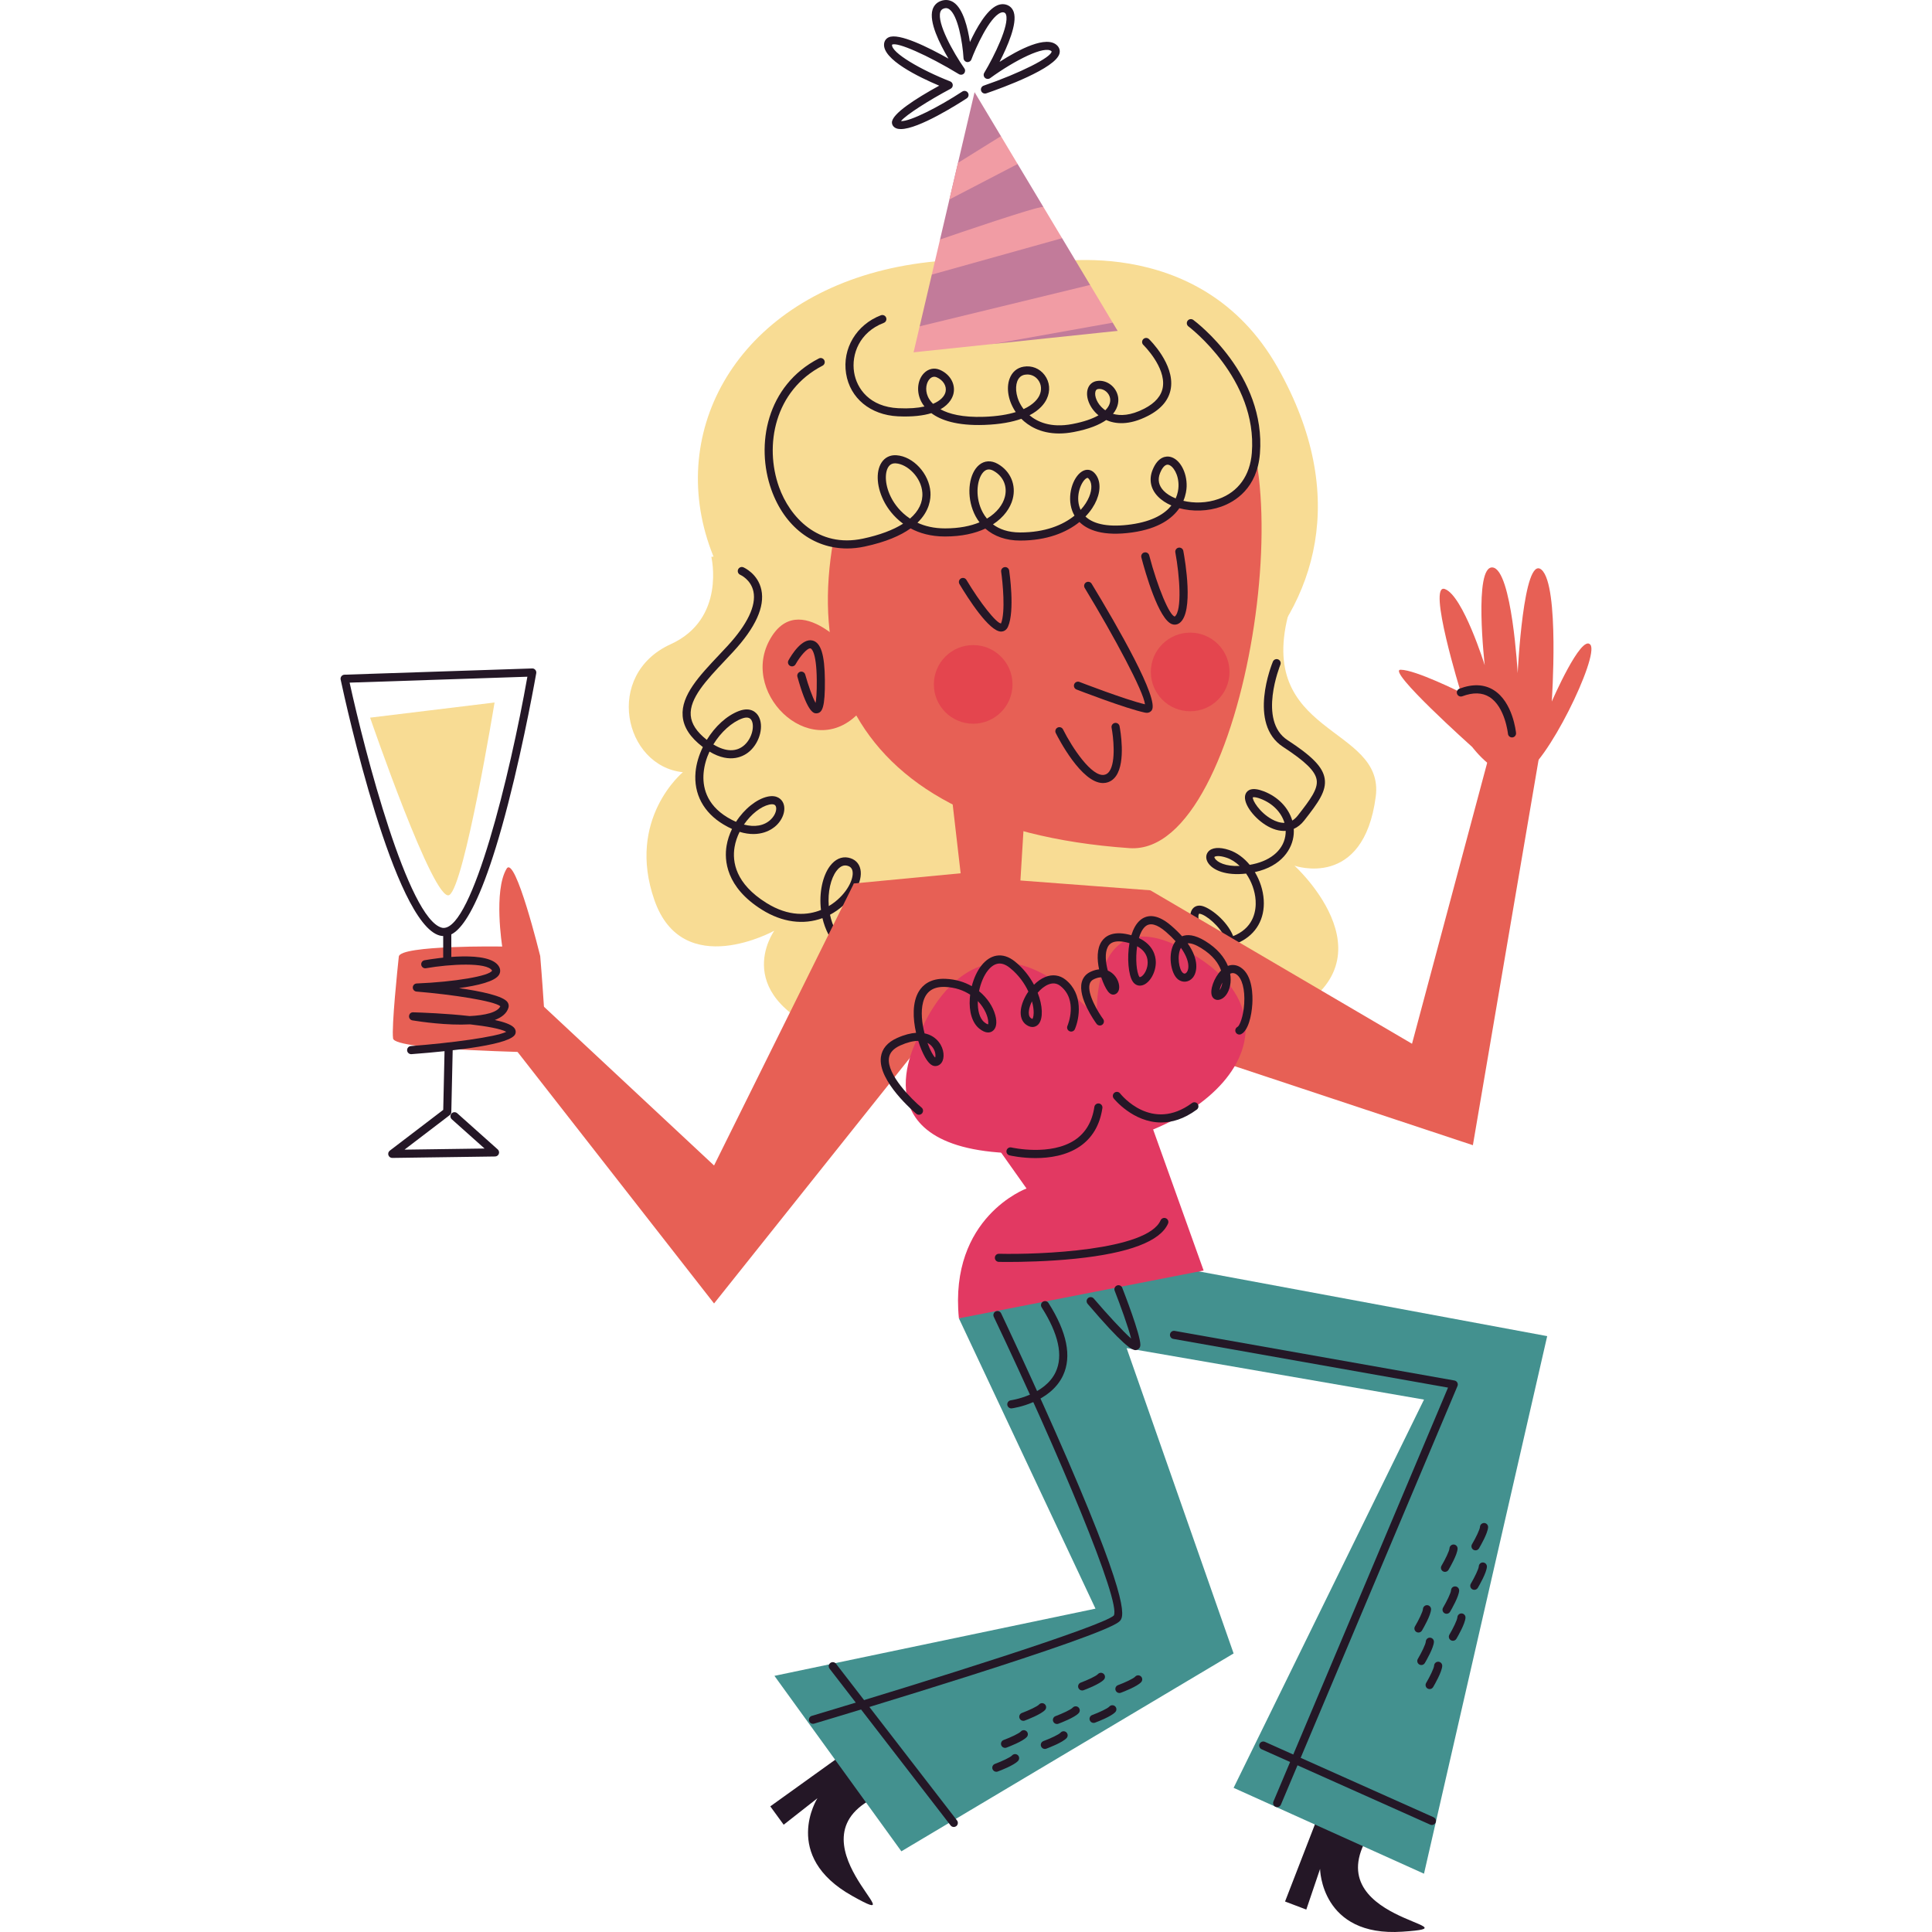 <?xml version="1.0" encoding="UTF-8"?>
<!-- Generator: Adobe Illustrator 25.2.0, SVG Export Plug-In . SVG Version: 6.00 Build 0)  -->
<svg xmlns="http://www.w3.org/2000/svg" xmlns:xlink="http://www.w3.org/1999/xlink" version="1.1" id="Capa_1" x="0px" y="0px" viewBox="0 0 512 512" style="enable-background:new 0 0 512 512;" xml:space="preserve" width="512" height="512">
<g>
	<path style="fill:#F8DC94;" d="M275.615,69.985c0,0,42.173-9.442,62.987,27.43c38.623,68.421-37.528,112.636-74.706,103.46   C144.478,171.402,170.454,55.814,275.615,69.985z"/>
	<path style="fill:#241726;" d="M223.589,464.733l-19.452,13.972l3.547,4.866l8.942-7.02c0,0-9.703,15.256,9.171,25.855   s-18.902-15.551,7.563-26.745L223.589,464.733z"/>
	<path style="fill:#241726;" d="M349.199,481.583l-8.647,22.335l5.631,2.135l3.649-10.767c0,0,0.218,18.079,21.816,16.632   c21.598-1.447-24.329-2.685-8.292-26.528L349.199,481.583z"/>
	<path style="fill:#F8DC94;" d="M188.511,147.568c0,0,3.937,16.469-10.769,23.154c-17.769,8.077-12.385,32.308,3.231,33.923   c0,0-15.077,12.385-7.538,33.923c7.538,21.538,31.769,8.077,31.769,8.077s-12.923,17.769,17.231,28.538   c30.154,10.769,31.769-13.461,31.769-13.461s-1.077,10.769,18.308,17.769c19.385,7,31.231-15.077,31.231-15.077   s0.538,20.461,34.461,5.923s4.846-40.923,4.846-40.923s18.308,6.462,21.538-18.308c2.473-18.96-32.348-15.979-22.849-49.416   C351.239,128.25,188.511,147.568,188.511,147.568z"/>
	<path style="fill:#241726;" d="M312.86,259.657c-0.548,0-1.017-0.417-1.069-0.974c-0.057-0.591,0.377-1.116,0.968-1.172   c5.594-0.534,12.301-2.064,12.482-6.331c0.006-0.143,0.005-0.286-0.003-0.431c-3.912,0.65-6.391-1.335-7.404-2.394   c-2.069-2.164-2.975-5.371-2.02-7.145c0.502-0.929,1.46-1.365,2.558-1.165c2.186,0.397,6.793,3.891,8.43,8.035   c0.257-0.102,0.52-0.217,0.791-0.348c4.846-2.332,5.313-6.706,5.161-9.106c-0.162-2.54-1.108-5.069-2.522-7.12   c-5.328,0.625-8.87-0.894-10.108-2.886c-0.615-0.991-0.609-2.056,0.017-2.848c0.942-1.194,2.985-1.38,5.599-0.508   c2.044,0.681,3.927,2.087,5.448,3.929c0.27-0.047,0.546-0.101,0.829-0.161c5.122-1.086,8.368-4.121,8.685-8.118   c0.019-0.243,0.026-0.484,0.023-0.726c-1.688,0.118-3.514-0.409-5.362-1.579c-3.365-2.134-6.306-6.152-5.208-8.336   c0.462-0.916,1.659-1.76,4.751-0.571c3.816,1.468,6.559,4.374,7.557,7.756c0.508-0.305,1.002-0.739,1.468-1.335   c3.358-4.292,5.397-7.046,4.994-9.474c-0.384-2.317-2.967-4.842-8.913-8.721c-9.38-6.117-2.964-21.921-2.686-22.592   c0.227-0.548,0.855-0.808,1.405-0.582c0.548,0.227,0.809,0.856,0.582,1.405c-0.061,0.147-6.013,14.823,1.874,19.966   c6.595,4.302,9.36,7.153,9.86,10.17c0.55,3.316-1.701,6.399-5.422,11.152c-0.801,1.024-1.737,1.765-2.767,2.22   c0.029,0.467,0.026,0.941-0.012,1.416c-0.305,3.845-3.169,8.49-10.295,10.034c1.325,2.192,2.184,4.759,2.35,7.373   c0.317,5.002-2.006,9.077-6.375,11.18c-0.404,0.194-0.797,0.361-1.179,0.505c0.043,0.363,0.059,0.73,0.043,1.095   c-0.137,3.209-2.75,7.268-14.427,8.379C312.929,259.656,312.894,259.657,312.86,259.657z M317.847,242.145   c-0.091,0-0.109,0.035-0.137,0.085c-0.396,0.734,0.074,2.958,1.68,4.64c0.891,0.933,2.617,2.169,5.31,1.784   c-1.393-3.186-5.08-6.196-6.711-6.493C317.928,242.15,317.882,242.145,317.847,242.145z M322.821,226.868   c-0.629,0-0.927,0.156-0.991,0.237c-0.022,0.027-0.007,0.171,0.123,0.381c0.635,1.024,2.831,2.168,6.578,2.004   c-1.049-1.008-2.231-1.773-3.471-2.186C324.062,226.972,323.333,226.868,322.821,226.868z M332.314,211.263   c-0.209,0-0.291,0.037-0.292,0.038c-0.206,0.671,1.749,4.002,5.047,5.82c0.964,0.531,2.139,0.976,3.329,0.937   c-0.815-2.747-3.092-5.128-6.264-6.348C333.174,211.34,332.613,211.263,332.314,211.263z"/>
	<path style="fill:#241726;" d="M238.325,257.438c-8.809,0.001-15.43-3.414-18.735-9.702c-0.746-1.419-1.281-2.914-1.634-4.424   c-5.032,1.861-10.676,1.118-16.014-2.217c-9.633-6.021-10.018-13.212-9.39-16.964c0.26-1.56,0.766-3.057,1.441-4.449   c-0.723-0.326-1.478-0.72-2.265-1.193c-5.297-3.179-7.926-8.108-7.4-13.88c0.203-2.225,0.895-4.502,1.937-6.634   c-0.006-0.004-0.014-0.009-0.02-0.015c-3.348-2.556-5.092-5.236-5.333-8.195c-0.446-5.499,4.451-10.688,9.635-16.182   c0.737-0.781,1.481-1.57,2.214-2.364c5.295-5.736,7.684-10.73,6.91-14.441c-0.661-3.169-3.394-4.404-3.51-4.456   c-0.542-0.237-0.792-0.87-0.557-1.412c0.237-0.544,0.861-0.8,1.407-0.562c0.156,0.066,3.845,1.69,4.755,5.949   c0.96,4.492-1.539,10.002-7.426,16.381c-0.738,0.8-1.487,1.594-2.231,2.382c-4.847,5.135-9.424,9.987-9.055,14.531   c0.183,2.251,1.576,4.372,4.256,6.476c2.161-3.523,5.249-6.42,8.522-7.647c3.197-1.196,4.654,0.505,5.133,1.294   c1.529,2.52,0.476,6.884-2.255,9.338c-1.385,1.242-5.032,3.529-10.686,0.127c-0.816,1.749-1.378,3.653-1.557,5.625   c-0.316,3.47,0.531,8.341,6.364,11.841c0.751,0.451,1.493,0.834,2.22,1.148c2.233-3.481,5.482-6.009,8.292-6.658   c2.67-0.613,3.759,0.795,4.102,1.431c0.938,1.739,0.218,4.339-1.712,6.182c-0.995,0.948-4.225,3.386-9.726,1.701   c-0.63,1.261-1.102,2.623-1.338,4.036c-0.66,3.935,0.265,9.695,8.409,14.786c6.057,3.787,11.072,3.262,14.493,1.88   c-0.563-4.621,0.476-9.098,2.366-11.626c1.351-1.804,3.072-2.599,4.859-2.244c1.735,0.347,2.88,1.446,3.224,3.096   c0.683,3.27-1.992,7.961-6.221,10.911c-0.6,0.417-1.213,0.792-1.838,1.123c0.31,1.486,0.811,2.956,1.529,4.324   c2.17,4.129,7.058,8.938,18.129,8.526c0.586-0.042,1.093,0.438,1.116,1.032c0.023,0.593-0.439,1.093-1.032,1.116   C239.241,257.429,238.78,257.438,238.325,257.438z M223.985,229.352c-1.003,0-1.804,0.771-2.322,1.463   c-1.513,2.024-2.333,5.583-2.028,9.314c0.34-0.203,0.653-0.406,0.937-0.604c3.863-2.694,5.782-6.617,5.346-8.708   c-0.166-0.796-0.655-1.249-1.541-1.426C224.243,229.364,224.112,229.352,223.985,229.352z M197.146,218.522   c2.875,0.75,5.386,0.314,7.106-1.328c1.324-1.265,1.708-2.856,1.304-3.605c-0.301-0.558-1.105-0.501-1.727-0.357   C201.635,213.738,199.041,215.749,197.146,218.522z M189.045,197.28c3.249,1.985,6.132,2.056,8.23,0.172   c2.105-1.891,2.735-5.169,1.854-6.621c-0.442-0.73-1.301-0.862-2.539-0.396C193.962,191.42,191.073,193.953,189.045,197.28z"/>
	<polygon style="fill:#E76055;" points="140.841,263.7 189.233,308.867 226.289,234.126 256.982,260.474 189.233,345.43    135.464,276.605  "/>
	<polygon style="fill:#43918F;" points="298.229,333.314 410.022,354.089 377.374,496.551 326.919,473.796 377.374,370.908    298.564,357.259 326.919,438.181 238.87,490.615 205.233,444.117 290.314,426.309 254.115,349.373  "/>
	<path style="fill:#E23962;" d="M272.038,314.961c0,0-20.566,7.541-17.923,34.412l64.859-12.665l-17.776-49.651l-40.456,11.953   L272.038,314.961z"/>
	<path style="fill:#241726;" d="M117.562,248.062c-0.347,0-0.694-0.045-1.033-0.135c-12.078-3.216-24.838-61.225-26.252-67.828   c-0.067-0.312,0.007-0.636,0.204-0.887c0.196-0.251,0.494-0.402,0.812-0.413l49.722-1.653c0.317-0.039,0.635,0.125,0.846,0.369   c0.213,0.244,0.305,0.57,0.249,0.89c-0.03,0.172-3.04,17.431-7.427,34.468C125.62,248.062,119.556,248.062,117.562,248.062z    M92.652,180.905c4.037,18.431,15.492,62.564,24.429,64.942c0.162,0.043,0.319,0.064,0.481,0.064c7.634,0,17.544-40.28,22.2-66.573   L92.652,180.905z"/>
	<path style="fill:#F8DC94;" d="M98.08,190.183l32.984-4.013c0,0-7.966,48.553-11.981,51.016   C115.068,239.651,98.08,190.183,98.08,190.183z"/>
	<path style="fill:#E76055;" d="M230.813,112.094c0,0,28.809-37.485,91.789-9.515c24.155,10.728,8.361,124.4-23.271,122.188   C220.727,219.271,205.089,169.222,230.813,112.094z"/>
	<path style="fill:#241726;" d="M303.909,188.905c-0.138,0-0.286-0.015-0.445-0.048c-5.104-1.071-17.646-5.926-18.178-6.132   c-0.555-0.215-0.829-0.838-0.614-1.391c0.215-0.553,0.84-0.83,1.392-0.614c0.125,0.048,12.133,4.696,17.364,5.926   c-0.338-3.384-8.133-17.911-15.967-30.831c-0.308-0.508-0.146-1.169,0.362-1.478c0.508-0.305,1.17-0.146,1.478,0.362   c6.835,11.273,17.993,30.621,15.923,33.543C305.068,188.46,304.66,188.905,303.909,188.905z"/>
	<path style="fill:#241726;" d="M292.304,207.517c-5.72,0-11.815-11.852-12.516-13.254c-0.266-0.531-0.05-1.177,0.481-1.443   c0.532-0.266,1.176-0.051,1.443,0.481c2.479,4.958,7.632,12.631,10.911,12.038c0.568-0.099,1.006-0.398,1.381-0.94   c1.793-2.598,1.024-9.219,0.576-11.55c-0.111-0.583,0.271-1.147,0.854-1.259c0.576-0.111,1.147,0.27,1.259,0.854   c0.182,0.948,1.703,9.377-0.919,13.177c-0.704,1.02-1.639,1.638-2.781,1.838C292.764,207.498,292.534,207.517,292.304,207.517z"/>
	<path style="fill:#241726;" d="M265.304,167.372c-3.161,0-8.76-8.782-11.037-12.589c-0.305-0.51-0.139-1.17,0.371-1.476   c0.509-0.302,1.171-0.138,1.476,0.371c3.654,6.106,7.937,11.499,9.167,11.544c1.222-3.023,0.446-10.917,0.035-13.703   c-0.087-0.588,0.319-1.134,0.906-1.221c0.588-0.099,1.134,0.319,1.221,0.906c0.064,0.435,1.55,10.686-0.313,14.879   c-0.47,1.056-1.283,1.259-1.725,1.285C265.37,167.371,265.338,167.372,265.304,167.372z"/>
	<path style="fill:#241726;" d="M311.322,165.536c-0.229,0-0.46-0.038-0.691-0.114c-3.576-1.19-7.151-13.85-8.16-17.702   c-0.151-0.574,0.192-1.163,0.767-1.313c0.574-0.151,1.163,0.192,1.313,0.767c2.216,8.442,5.383,16.017,6.779,16.212   c1.988-1.603,1.282-10.898,0.147-16.992c-0.108-0.584,0.277-1.146,0.86-1.255c0.594-0.105,1.147,0.277,1.255,0.86   c0.496,2.663,2.785,16.098-0.921,19.047C312.263,165.37,311.8,165.536,311.322,165.536z"/>
	<circle style="fill:#E4454E;" cx="257.903" cy="181.372" r="10.421"/>
	<circle style="fill:#E4454E;" cx="315.406" cy="178.073" r="10.421"/>
	<path style="fill:#E76055;" d="M226.556,173.821c0,0-14.954-18.677-22.715-3.995c-7.761,14.682,12.163,32.958,24.549,18.225   L226.556,173.821z"/>
	<path style="fill:#241726;" d="M216.266,189.048c-0.851,0-2.482-0.821-4.943-9.704c-0.159-0.572,0.177-1.165,0.75-1.323   c0.565-0.153,1.164,0.176,1.323,0.75c0.789,2.845,1.942,6.085,2.741,7.508c0.168-0.86,0.348-2.593,0.316-6.055   c-0.07-7.897-1.57-8.372-1.633-8.388c-0.837-0.213-2.779,2.053-3.986,4.21c-0.291,0.518-0.945,0.703-1.463,0.415   c-0.519-0.29-0.705-0.944-0.415-1.463c0.788-1.414,3.573-5.965,6.396-5.247c2.19,0.56,3.193,3.784,3.252,10.454   c0.064,7.162-0.67,8.624-2.048,8.818C216.472,189.034,216.376,189.048,216.266,189.048z"/>
	<path style="fill:#E76055;" d="M271.512,215.527l-1.091,17.811l34.436,2.602c0,0,8.853,36.567-14.344,42.059   c-73.435,17.384-64.224-43.874-64.224-43.874l28.291-2.696l-2.981-25.8L271.512,215.527z"/>
	<g>
		<polygon style="fill:#C27B9A;" points="299.542,93.28 240.348,100.885 245.381,92.212 243.724,86.479 246.936,72.774     251.073,67.924 249.115,63.479 258.269,24.424 265.258,36.084 264.218,39.354 269.682,43.465 276.491,54.825 276.246,59.421     281.467,63.125 288.883,75.498 287.998,80.694 294.886,85.513   "/>
		<path style="fill:#241726;" d="M238.726,34.207c-0.457,0-0.859-0.062-1.196-0.195c-0.698-0.278-1.121-0.821-1.157-1.49    c-0.126-2.3,6.336-6.416,12.526-9.817c-5.321-2.239-15.146-6.967-14.603-11.147c0.097-0.749,0.518-1.338,1.185-1.657    c2.687-1.293,10.608,2.675,15.873,5.635c-2.316-3.891-5.239-9.732-4.214-12.994c0.346-1.101,1.102-1.891,2.188-2.289    c1.185-0.43,2.348-0.311,3.363,0.355c2.566,1.683,3.788,6.786,4.353,10.535c1.669-3.592,4.39-8.501,7.244-9.726    c0.923-0.395,1.859-0.415,2.702-0.059c0.804,0.342,1.383,0.991,1.672,1.88c0.983,3.022-1.666,9.079-3.765,13.156    c4.996-3.21,12.493-7.194,15.297-4.309c0.56,0.577,0.769,1.31,0.588,2.066c-0.948,3.965-15.092,9.103-19.405,10.584    c-0.561,0.19-1.173-0.107-1.366-0.669c-0.192-0.561,0.107-1.173,0.669-1.366c9.59-3.292,18.009-7.534,18.015-9.076    c-1.695-1.742-9.769,2.339-16.302,7.09c-0.415,0.3-0.981,0.269-1.359-0.077c-0.377-0.344-0.46-0.907-0.196-1.346    c2.703-4.507,6.663-12.671,5.779-15.386c-0.122-0.376-0.305-0.497-0.466-0.565c-0.189-0.082-0.504-0.163-1.013,0.055    c-2.994,1.283-6.581,9.358-7.711,12.361c-0.179,0.475-0.677,0.76-1.167,0.685c-0.503-0.076-0.883-0.493-0.913-1    c-0.249-4.23-1.51-11.509-3.835-13.034c-0.449-0.294-0.892-0.335-1.443-0.132c-0.46,0.168-0.73,0.449-0.875,0.913    c-0.921,2.931,3.419,10.711,6.371,14.926c0.292,0.416,0.251,0.981-0.097,1.352c-0.348,0.373-0.909,0.447-1.343,0.184    c-8.209-4.996-16.493-8.642-17.725-7.802c-0.246,2.112,7.76,6.734,15.41,9.718c0.392,0.153,0.658,0.52,0.683,0.939    c0.025,0.42-0.197,0.815-0.568,1.012c-5.62,2.987-11.822,6.906-13.163,8.574c2.483,0.122,10.108-3.811,16.255-7.83    c0.497-0.327,1.165-0.186,1.488,0.312c0.326,0.497,0.186,1.163-0.312,1.488C253.964,27.515,243.471,34.207,238.726,34.207z"/>
		<polygon style="fill:#F19CA4;" points="253.878,43.159 251.603,52.866 269.682,43.465 265.258,36.084   "/>
		<path style="fill:#F19CA4;" d="M246.936,72.774l34.53-9.649l-4.975-8.301c-1.766-0.131-23.289,7.247-27.376,8.655L246.936,72.774z    "/>
		<polygon style="fill:#F19CA4;" points="241.724,95.015 294.886,85.513 289.037,75.755 288.851,75.518 243.724,86.479   "/>
	</g>
	<polygon style="fill:#E76055;" points="304.858,235.941 374.199,276.605 394.673,200.074 408.526,196.761 390.33,303.49    291.472,270.696  "/>
	<path style="fill:#E76055;" d="M390.156,197.966c0,0-22.887-20.478-18.972-20.478c3.915,0,15.96,6.023,15.96,6.023   s-9.034-29.211-4.216-27.404s10.54,20.176,10.54,20.176s-3.011-26.5,2.108-25.898c5.119,0.602,6.625,28.006,6.625,28.006   s1.506-31.62,6.324-27.404s2.71,34.932,2.71,34.932s7.83-18.068,10.239-15.057s-11.744,32.222-18.068,34.33   C397.082,207.301,390.156,197.966,390.156,197.966z"/>
	<path style="fill:#241726;" d="M400.694,195.428c-0.546,0-1.013-0.415-1.069-0.969c-0.007-0.071-0.761-7.17-4.93-9.76   c-1.912-1.19-4.326-1.248-7.173-0.18c-0.557,0.207-1.176-0.072-1.385-0.629c-0.208-0.557,0.074-1.176,0.629-1.385   c3.511-1.316,6.562-1.194,9.071,0.372c5.068,3.157,5.895,11.037,5.927,11.371c0.058,0.591-0.374,1.116-0.964,1.175   C400.766,195.426,400.73,195.428,400.694,195.428z"/>
	<path style="fill:#E76055;" d="M143.162,253.358c0,0-6.609-26.966-8.91-23.13c-3.499,5.832-1.158,20.608-1.158,20.608   s-27.08-0.413-27.404,2.662s-1.944,18.452-1.521,21.701c0.423,3.25,38.945,3.576,40.066,3.838S143.162,253.358,143.162,253.358z"/>
	<path style="fill:#241726;" d="M108.962,279.363c-0.557,0-1.028-0.43-1.071-0.993c-0.045-0.592,0.398-1.109,0.99-1.154   c10.589-0.806,22.622-2.421,25.284-3.773c-1.426-0.803-5.137-1.472-9.587-1.979c-6.131,0.332-13.115-0.702-15.278-1.053   c-0.559-0.091-0.951-0.601-0.897-1.164c0.054-0.563,0.479-1.002,1.101-0.974c2.11,0.061,8.777,0.297,14.965,0.997   c4.137-0.205,7.382-0.972,8.127-2.604c-1.636-1.405-12.605-3.095-22.216-3.89c-0.566-0.047-0.998-0.527-0.986-1.095   c0.013-0.568,0.464-1.029,1.032-1.051c10.053-0.401,19.39-1.996,19.979-3.413c-1.278-2.283-11.205-1.73-17.521-0.628   c-0.59,0.103-1.143-0.29-1.244-0.875s0.29-1.143,0.875-1.244c2.869-0.5,17.308-2.766,19.756,1.742c0.372,0.686,0.372,1.423,0,2.077   c-1.03,1.813-5.736,2.91-10.633,3.571c5.829,0.835,11.727,2.069,12.859,3.724c0.307,0.448,0.396,0.966,0.25,1.459   c-0.453,1.526-1.779,2.569-3.612,3.263c2.415,0.524,4.278,1.179,5.045,1.995c0.469,0.501,0.607,1.125,0.378,1.714   c-1.077,2.771-15.556,4.437-27.514,5.346C109.017,279.362,108.99,279.363,108.962,279.363z"/>
	<path style="fill:#241726;" d="M103.952,306.864c-0.458,0-0.866-0.29-1.017-0.724c-0.151-0.439-0.004-0.925,0.364-1.207   l14.163-10.81l0.372-16.743c0.014-0.592,0.413-1.018,1.1-1.051c0.593,0.014,1.064,0.505,1.051,1.1l-0.383,17.26   c-0.007,0.327-0.163,0.632-0.423,0.831l-11.985,9.147l21.215-0.298l-8.681-7.75c-0.443-0.396-0.481-1.075-0.086-1.519   c0.396-0.445,1.077-0.479,1.519-0.086l10.74,9.589c0.331,0.295,0.446,0.763,0.291,1.178c-0.154,0.416-0.549,0.693-0.992,0.699   l-27.232,0.383C103.962,306.864,103.957,306.864,103.952,306.864z"/>
	<path style="fill:#241726;" d="M118.526,255.468c-0.594,0-1.075-0.481-1.075-1.075v-6.904c0-0.594,0.481-1.075,1.075-1.075   c0.594,0,1.075,0.481,1.075,1.075v6.904C119.602,254.987,119.121,255.468,118.526,255.468z"/>
	<path style="fill:#E23962;" d="M243.361,274.813c0,0,14.338-40.865,47.317-5.018c0,0-2.151-35.129,27.243-15.772   s2.151,50.902-45.166,51.619C225.438,306.357,243.361,274.813,243.361,274.813z"/>
	<path style="fill:#241726;" d="M243.539,295.424c-0.243,0-0.486-0.082-0.688-0.249c-0.42-0.351-10.28-8.649-9.403-15.063   c0.3-2.194,1.738-3.885,4.274-5.026c1.979-0.891,3.65-1.289,5.048-1.376c-0.865-3.777-1.041-8.095,0.759-11.022   c0.98-1.593,2.992-3.464,7.046-3.289c2.693,0.112,5.024,0.845,6.956,1.948c0.543-2.136,1.45-4.089,2.607-5.534   c1.13-1.412,2.478-2.293,3.897-2.542c1.638-0.288,3.286,0.225,4.911,1.524c2.203,1.763,3.892,3.953,5.074,6.176   c0.879-0.88,1.881-1.604,2.956-2.046c1.926-0.793,3.849-0.541,5.412,0.709c4.758,3.807,3.695,10.229,2.467,13.093   c-0.232,0.546-0.863,0.801-1.409,0.565c-0.546-0.232-0.8-0.864-0.568-1.41c0.118-0.277,2.829-6.838-1.834-10.567   c-0.965-0.774-2.028-0.903-3.248-0.401c-1.021,0.421-1.988,1.216-2.804,2.173c1.353,3.47,1.453,6.716,0.326,8.207   c-0.604,0.802-1.854,1.356-3.367,0.272c-1.116-0.797-1.621-2.186-1.422-3.913c0.173-1.505,0.901-3.287,1.999-4.88   c-0.999-2.152-2.585-4.424-4.925-6.297c-1.121-0.898-2.194-1.265-3.193-1.086c-1.133,0.2-2.034,1.072-2.592,1.769   c-1.107,1.383-1.933,3.41-2.361,5.508c2.22,1.807,3.683,4.124,4.293,6.322c0.566,2.035,0.285,3.601-0.771,4.298   c-0.649,0.425-1.771,0.656-3.443-0.681c-1.868-1.495-2.788-4.435-2.524-8.067c0.023-0.313,0.054-0.625,0.092-0.936   c-1.735-1.141-3.94-1.943-6.62-2.054c-3.179-0.128-5.11,1.192-5.861,4.052c-0.646,2.465-0.305,5.542,0.39,8.253   c1.525,0.313,2.553,1.027,3.186,1.635c1.811,1.74,2.181,4.186,1.61,5.606c-0.359,0.893-1.095,1.425-1.968,1.425   c-0.941,0-1.82-0.789-2.767-2.482c-0.582-1.042-1.206-2.511-1.729-4.193c-1.367,0.007-2.971,0.406-4.742,1.203   c-1.84,0.828-2.829,1.926-3.026,3.356c-0.595,4.352,6.042,10.945,8.65,13.118c0.456,0.38,0.518,1.059,0.138,1.515   C244.153,295.293,243.848,295.424,243.539,295.424z M245.791,276.377c0.699,1.928,1.492,3.402,2.037,3.89   c0.145-0.41,0.148-1.525-0.597-2.612C246.852,277.103,246.368,276.676,245.791,276.377z M259.136,265.289   c-0.089,2.405,0.431,4.586,1.744,5.636c0.684,0.548,0.992,0.528,0.986,0.537c0.046-0.13,0.202-1.268-0.637-3.118   C260.764,267.317,260.067,266.257,259.136,265.289z M273.484,265.365c-0.439,0.879-0.73,1.761-0.819,2.533   c-0.075,0.647-0.042,1.505,0.536,1.918c0.281,0.201,0.416,0.206,0.416,0.206c0.02-0.036,0.294-0.457,0.317-1.554   C273.951,267.64,273.815,266.566,273.484,265.365z"/>
	<path style="fill:#241726;" d="M328.444,274.169c-0.395,0-0.774-0.217-0.963-0.594c-0.266-0.531-0.05-1.177,0.481-1.443   c0.499-0.249,1.545-2.583,1.766-6.155c0.235-3.783-0.562-6.762-2.081-7.776c-0.395-0.264-0.923-0.493-1.641-0.151   c0.192,1.11,0.17,2.162-0.013,3.096c-0.406,2.086-1.571,3.583-2.968,3.816c-0.793,0.131-1.474-0.229-1.804-0.935   c-0.72-1.541,0.501-4.948,2.369-6.831c-0.607-1.799-2.054-3.975-5.301-5.967c-1.44-0.884-2.611-1.318-3.545-1.24   c3.134,4.442,2.484,7.721,1.384,9.071c-1.019,1.255-2.673,1.464-3.928,0.498c-2.02-1.553-2.811-7.023-0.845-9.877   c0.057-0.083,0.118-0.167,0.185-0.251c-0.72-0.798-1.576-1.634-2.583-2.5c-2.355-2.023-4.186-2.499-5.446-1.398   c-0.749,0.653-1.303,1.757-1.688,3.063c3.848,1.826,4.425,4.827,4.475,6.198c0.1,2.738-1.524,5.679-3.473,6.293   c-1.046,0.335-2.044-0.042-2.662-0.998c-1.099-1.697-1.545-6.179-0.845-10.145c-0.223-0.065-0.456-0.127-0.698-0.185   c-3.97-0.943-4.804,0.713-5.077,1.259c-0.794,1.581-0.535,4.041,0.032,6.195c0.467,0.19,0.837,0.43,1.109,0.644   c1.525,1.198,2.101,3.1,1.869,4.282c-0.141,0.713-0.573,1.222-1.187,1.398c-0.643,0.175-1.251-0.122-1.82-0.9   c-0.535-0.73-1.176-2.051-1.695-3.622c-0.58-0.03-1.218,0.142-1.925,0.468c-0.632,0.292-1.003,0.72-1.166,1.348   c-0.682,2.638,2.353,7.556,3.58,9.229c0.352,0.479,0.249,1.152-0.23,1.503c-0.482,0.351-1.153,0.247-1.503-0.23   c-0.514-0.698-4.985-6.945-3.93-11.037c0.322-1.25,1.134-2.206,2.347-2.766c0.831-0.383,1.581-0.576,2.248-0.639   c-0.561-2.611-0.609-5.465,0.663-7.382c0.928-1.397,2.928-2.851,7.179-1.842c0.243,0.057,0.476,0.118,0.702,0.183   c0.502-1.629,1.248-3.038,2.28-3.938c1.505-1.315,4.16-2.141,8.264,1.388c1.134,0.976,2.092,1.918,2.895,2.822   c1.33-0.536,3.3-0.481,6.159,1.274c3.206,1.968,5.07,4.312,5.993,6.578c1.144-0.433,2.342-0.289,3.433,0.438   c3.154,2.102,3.174,7.483,3.036,9.698c-0.192,3.08-1.08,7.009-2.952,7.946C328.77,274.133,328.606,274.169,328.444,274.169z    M323.94,260.371c-0.381,0.734-0.637,1.483-0.744,2.033c0.262-0.347,0.536-0.9,0.686-1.67   C323.902,260.633,323.922,260.512,323.94,260.371z M301.355,250.764c-0.486,3.271-0.184,6.926,0.613,8.157   c0.436,0.185,1.675-0.882,2.072-2.806C304.281,254.941,304.376,252.417,301.355,250.764z M312.955,251.179   c-1.121,2.047-0.511,5.854,0.556,6.674c0.337,0.26,0.657,0.21,0.949-0.149C315.254,256.727,315.229,254.355,312.955,251.179z"/>
	<path style="fill:#241726;" d="M274.426,306.903c-3.75,0-6.649-0.663-6.882-0.717c-0.578-0.137-0.936-0.715-0.8-1.293   s0.705-0.935,1.293-0.801c0.105,0.023,10.415,2.366,16.898-2.039c2.799-1.903,4.509-4.836,5.085-8.718   c0.087-0.587,0.642-0.984,1.221-0.906c0.588,0.087,0.993,0.634,0.906,1.221c-0.668,4.505-2.69,7.932-6.011,10.187   C282.546,306.273,278.082,306.903,274.426,306.903z"/>
	<path style="fill:#241726;" d="M267.05,334.431c-1.461,0-2.322-0.019-2.35-0.019c-0.593-0.015-1.064-0.507-1.05-1.101   c0.014-0.593,0.459-1.048,1.101-1.05c10.708,0.26,39.286-0.854,42.819-8.859c0.242-0.542,0.876-0.788,1.418-0.55   c0.544,0.239,0.79,0.875,0.55,1.418c-2.074,4.701-10.321,7.828-24.512,9.294C277.706,334.319,270.603,334.431,267.05,334.431z"/>
	<path style="fill:#241726;" d="M307.726,297.468c-7.47,0-12.516-6.287-12.585-6.376c-0.365-0.467-0.285-1.142,0.183-1.508   c0.466-0.369,1.144-0.285,1.509,0.18c0.339,0.43,8.402,10.408,19.052,2.557c0.477-0.353,1.151-0.251,1.503,0.228   c0.353,0.478,0.251,1.151-0.228,1.503C313.759,296.558,310.567,297.468,307.726,297.468z"/>
	<g>
		<path style="fill:#F8DC94;" d="M315.588,85.645c0,0,18.846,14,17.231,34.461c-1.615,20.461-30.692,15.615-26.385,4.846    c4.308-10.769,16.154,11.846-6.462,15.077c-22.615,3.231-14.538-17.769-10.769-14c3.769,3.769-2.154,16.154-18.846,16.154    c-16.692,0-14-22.615-6.462-18.308c7.538,4.308,3.769,17.231-13.462,17.231s-20.461-19.923-12.923-19.385    c7.538,0.538,16.692,16.692-8.615,22.077s-35.724-35.304-11.406-47.843"/>
		<path style="fill:#241726;" d="M224.486,145.349c-8.957,0.001-16.561-5.746-20.066-15.563    c-4.24-11.878-1.281-27.641,12.577-34.786c0.525-0.276,1.174-0.067,1.448,0.463c0.272,0.527,0.065,1.176-0.463,1.448    c-12.76,6.579-15.462,21.155-11.536,32.151c2.817,7.894,10.329,16.211,22.227,13.684c4.439-0.944,8.03-2.296,10.657-3.964    c-2.61-1.912-4.124-4.182-4.867-5.54c-2.115-3.874-2.463-8.148-0.864-10.635c0.889-1.383,2.312-2.085,3.989-1.958    c4.45,0.317,8.649,4.877,8.987,9.757c0.123,1.783-0.219,5.013-3.441,8.12c1.944,0.897,4.349,1.504,7.301,1.504    c3.762,0,6.783-0.624,9.145-1.606c-0.748-0.981-1.358-2.098-1.813-3.344c-1.633-4.464-0.892-9.668,1.689-11.845    c1.407-1.189,3.223-1.295,4.974-0.294c3.384,1.933,4.929,5.597,3.937,9.333c-0.61,2.295-2.28,4.781-5.221,6.69    c1.632,1.231,3.943,2.143,7.213,2.143c6.556,0,11.302-1.944,14.397-4.458c-0.256-0.438-0.449-0.864-0.596-1.259    c-1.487-3.995,0.139-8.878,2.529-10.415c1.139-0.73,2.365-0.62,3.278,0.293c1.615,1.615,1.861,4.314,0.657,7.22    c-0.601,1.45-1.585,2.972-2.965,4.399c2.267,2.156,6.463,2.892,12.163,2.076c5.801-0.829,8.934-2.881,10.612-5.006    c-1.409-0.606-2.64-1.408-3.586-2.39c-1.922-1.992-2.423-4.484-1.41-7.015c1.486-3.717,3.738-3.681,4.635-3.492    c2.547,0.532,4.518,4.069,4.395,7.883c-0.026,0.792-0.183,2.196-0.858,3.785c2.796,0.663,6.16,0.643,9.353-0.503    c5.191-1.861,8.312-6.195,8.786-12.204c1.548-19.613-16.617-33.377-16.801-33.513c-0.477-0.355-0.576-1.028-0.221-1.505    c0.355-0.474,1.027-0.573,1.504-0.222c0.789,0.586,19.304,14.594,17.662,35.41c-0.735,9.313-6.709,12.806-10.204,14.059    c-3.581,1.283-7.688,1.364-11.156,0.433c-1.85,2.687-5.446,5.417-12.407,6.411c-7.812,1.115-11.909-0.631-14.058-2.755    c-3.449,2.786-8.638,4.919-15.71,4.919c-3.736,0-6.904-1.117-9.235-3.176c-2.725,1.276-6.254,2.098-10.688,2.098    c-3.783,0-6.778-0.893-9.12-2.149c-2.618,1.874-6.492,3.604-12.195,4.818C227.546,145.185,225.996,145.349,224.486,145.349z     M262.055,124.407c-0.437,0-0.839,0.158-1.212,0.473c-1.667,1.406-2.489,5.545-1.056,9.463c0.331,0.904,0.876,2.027,1.763,3.097    c2.706-1.614,4.215-3.75,4.737-5.717c0.746-2.807-0.375-5.456-2.925-6.913C262.893,124.541,262.459,124.407,262.055,124.407z     M237.213,122.787c-0.789,0-1.38,0.322-1.804,0.983c-0.985,1.533-0.978,4.924,0.943,8.441c0.697,1.278,2.181,3.478,4.814,5.219    c2.304-1.982,3.441-4.311,3.263-6.874c-0.285-4.11-3.994-7.547-6.994-7.762C237.359,122.789,237.285,122.787,237.213,122.787z     M288.193,126.651c-0.083,0-0.19,0.037-0.343,0.134c-1.275,0.819-2.919,4.516-1.676,7.855c0.062,0.165,0.13,0.327,0.204,0.483    c1.039-1.133,1.786-2.32,2.258-3.457c0.846-2.045,0.773-3.913-0.191-4.877C288.371,126.717,288.305,126.651,288.193,126.651z     M309.425,123.145c-0.997,0-1.717,1.52-1.992,2.206c-0.699,1.749-0.376,3.337,0.961,4.725c0.761,0.789,1.859,1.482,3.176,2.012    c0.563-1.256,0.72-2.412,0.747-3.214c0.102-3.167-1.495-5.459-2.685-5.709C309.561,123.151,309.492,123.145,309.425,123.145z"/>
	</g>
	<path style="fill:#241726;" d="M280.669,114.876c-5.042,0.001-8.221-2.109-10.007-3.892c-2.394,0.851-5.581,1.477-9.818,1.625   c-7.328,0.25-11.557-1.279-14.026-3.121c-2.115,0.653-4.976,1.023-8.862,0.841c-7.302-0.356-12.693-4.804-13.734-11.329   c-1.055-6.615,2.738-12.967,9.223-15.446c0.558-0.211,1.177,0.064,1.388,0.62c0.212,0.556-0.065,1.177-0.62,1.388   c-6.483,2.479-8.623,8.365-7.867,13.099c0.695,4.36,4.139,9.151,11.715,9.52c2.835,0.14,5.125-0.051,6.933-0.453   c-0.496-0.63-0.838-1.242-1.075-1.784c-1.089-2.491-0.689-5.4,0.972-7.074c1.157-1.167,2.721-1.491,4.18-0.862   c2.717,1.165,4.201,3.766,3.609,6.327c-0.193,0.841-0.902,2.696-3.44,4.13c2.22,1.227,5.791,2.19,11.529,1.995   c3.602-0.127,6.339-0.607,8.417-1.252c-1.93-2.813-2.594-6.233-1.641-8.835c0.648-1.77,1.97-2.906,3.725-3.198   c2.16-0.365,4.245,0.467,5.564,2.22c1.374,1.824,1.582,4.194,0.558,6.341c-0.589,1.236-1.855,2.922-4.562,4.318   c2.023,1.704,5.591,3.421,11.334,2.323c3.101-0.59,5.364-1.403,6.949-2.311c-2.239-1.82-3.457-4.678-2.898-6.819   c0.322-1.24,1.21-2.069,2.434-2.273c2.589-0.434,5.168,1.484,5.65,4.178c0.147,0.822,0.221,2.641-1.342,4.529   c1.898,0.543,4.622,0.51,8.295-1.383c2.921-1.505,4.576-3.444,4.92-5.766c0.782-5.277-5.116-11.067-5.176-11.125   c-0.426-0.414-0.437-1.094-0.023-1.521c0.414-0.426,1.094-0.437,1.521-0.023c0.276,0.268,6.748,6.628,5.805,12.984   c-0.452,3.046-2.491,5.522-6.062,7.361c-5.071,2.616-8.735,2.154-11.085,1.106c-1.769,1.24-4.474,2.391-8.585,3.175   C283.158,114.758,281.861,114.876,280.669,114.876z M291.363,103.066c-0.121,0-0.243,0.009-0.363,0.029   c-0.255,0.043-0.567,0.161-0.707,0.693c-0.303,1.167,0.44,3.22,2.212,4.638c0.125,0.1,0.262,0.202,0.412,0.305   c1.094-1.081,1.441-2.206,1.263-3.201C293.934,104.153,292.648,103.066,291.363,103.066z M272.247,99.244   c-0.206,0-0.415,0.018-0.625,0.053c-0.985,0.164-1.677,0.775-2.058,1.816c-0.622,1.7-0.329,4.654,1.703,7.306   c2.702-1.243,3.771-2.746,4.183-3.607c0.672-1.41,0.547-2.951-0.335-4.122C274.415,99.759,273.374,99.244,272.247,99.244z    M247.584,99.844c-0.504,0-0.899,0.269-1.168,0.54c-0.889,0.897-1.357,2.799-0.527,4.697c0.223,0.508,0.632,1.21,1.377,1.94   c2.025-0.853,3.057-2.041,3.319-3.171c0.353-1.53-0.618-3.12-2.361-3.868C247.994,99.885,247.781,99.844,247.584,99.844z"/>
	<path style="fill:#241726;" d="M252.768,484.171c-0.322,0-0.641-0.144-0.853-0.418l-32.07-41.534   c-0.362-0.47-0.275-1.146,0.194-1.508c0.47-0.364,1.146-0.276,1.509,0.193l32.07,41.534c0.362,0.47,0.275,1.146-0.194,1.509   C253.229,484.097,252.997,484.171,252.768,484.171z"/>
	<path style="fill:#241726;" d="M379.47,483.645c-0.146,0-0.295-0.029-0.438-0.093l-44.688-19.978   c-0.542-0.243-0.786-0.879-0.543-1.421c0.243-0.541,0.877-0.786,1.421-0.543l44.688,19.978c0.542,0.243,0.786,0.879,0.543,1.421   C380.275,483.407,379.882,483.645,379.47,483.645z"/>
	<path style="fill:#241726;" d="M215.439,456.832c-0.463,0-0.892-0.301-1.03-0.768c-0.17-0.569,0.153-1.168,0.723-1.338   c30.341-9.06,76.692-23.616,80.032-26.585c2.033-3.406-14.561-42.943-31.802-79.174c-0.255-0.537-0.027-1.178,0.509-1.433   c0.538-0.255,1.178-0.027,1.434,0.509c0.09,0.191,9.174,19.3,17.562,38.677c17.264,39.883,14.874,42.007,13.725,43.028   c-4.771,4.243-73.073,24.718-80.845,27.039C215.644,456.817,215.541,456.832,215.439,456.832z"/>
	<path style="fill:#241726;" d="M268.012,373.238c-0.53,0-0.991-0.392-1.064-0.933c-0.08-0.588,0.334-1.129,0.922-1.209   c0.089-0.012,9.013-1.288,11.909-7.526c2.004-4.314,0.747-10.074-3.736-17.118c-0.319-0.501-0.171-1.166,0.33-1.485   c0.502-0.318,1.167-0.17,1.485,0.33c4.905,7.709,6.207,14.166,3.867,19.19c-3.403,7.306-13.157,8.686-13.57,8.741   C268.107,373.235,268.06,373.238,268.012,373.238z"/>
	<path style="fill:#241726;" d="M300.926,357.8c-0.975,0-3.41-1.37-12.702-12.279c-0.384-0.452-0.331-1.131,0.122-1.516   c0.452-0.383,1.129-0.332,1.516,0.122c3.52,4.132,7.715,8.68,9.903,10.607c-0.774-3.072-2.912-8.962-4.363-12.673   c-0.216-0.553,0.057-1.177,0.61-1.394c0.551-0.218,1.176,0.058,1.394,0.61c0.491,1.257,4.805,12.361,4.805,15.113   c0,0.74-0.441,1.167-0.854,1.318C301.24,357.752,301.109,357.8,300.926,357.8z"/>
	<path style="fill:#241726;" d="M338.464,478.914c-0.14,0-0.281-0.027-0.418-0.084c-0.547-0.231-0.803-0.862-0.573-1.409   l46.268-109.691l-72.804-12.908c-0.585-0.103-0.975-0.662-0.871-1.247c0.103-0.584,0.653-0.985,1.247-0.871l74.13,13.143   c0.321,0.057,0.601,0.257,0.757,0.545c0.155,0.287,0.173,0.63,0.045,0.931l-46.791,110.933   C339.282,478.667,338.883,478.914,338.464,478.914z"/>
	<g>
		<path style="fill:#241726;" d="M383.354,427.668c-0.186,0-0.374-0.048-0.545-0.149c-0.511-0.302-0.682-0.961-0.38-1.472    c0.991-1.68,2.08-3.919,2.113-4.607c0.027-0.593,0.516-1.067,1.125-1.024c0.593,0.028,1.051,0.531,1.024,1.125    c-0.075,1.57-2.02,4.94-2.409,5.6C384.081,427.479,383.721,427.668,383.354,427.668z"/>
		<path style="fill:#241726;" d="M385.034,434.824c-0.186,0-0.374-0.048-0.546-0.149c-0.511-0.302-0.681-0.962-0.379-1.473    c0.991-1.678,2.081-3.916,2.113-4.604c0.028-0.593,0.545-1.041,1.124-1.025c0.593,0.027,1.052,0.53,1.025,1.124    c-0.072,1.571-2.02,4.94-2.409,5.6C385.761,434.635,385.402,434.824,385.034,434.824z"/>
		<path style="fill:#241726;" d="M376.666,441.254c-0.186,0-0.374-0.048-0.546-0.149c-0.511-0.302-0.681-0.962-0.379-1.473    c0.991-1.679,2.081-3.917,2.113-4.605c0.028-0.593,0.532-1.074,1.124-1.025c0.593,0.027,1.052,0.53,1.025,1.124    c-0.072,1.571-2.02,4.941-2.409,5.601C377.393,441.065,377.034,441.254,376.666,441.254z"/>
		<path style="fill:#241726;" d="M378.867,447.626c-0.186,0-0.374-0.048-0.546-0.149c-0.511-0.302-0.681-0.962-0.379-1.473    c0.991-1.678,2.081-3.917,2.113-4.605c0.027-0.593,0.537-1.05,1.124-1.025c0.593,0.027,1.052,0.53,1.025,1.124    c-0.072,1.572-2.02,4.941-2.409,5.601C379.594,447.437,379.235,447.626,378.867,447.626z"/>
		<path style="fill:#241726;" d="M375.907,432.639c-0.186,0-0.374-0.048-0.546-0.149c-0.511-0.302-0.681-0.962-0.379-1.473    c0.991-1.678,2.081-3.917,2.113-4.605c0.027-0.593,0.557-1.06,1.124-1.025c0.593,0.027,1.052,0.53,1.025,1.124    c-0.072,1.572-2.02,4.941-2.409,5.601C376.634,432.449,376.275,432.639,375.907,432.639z"/>
		<path style="fill:#241726;" d="M382.938,416.562c-0.186,0-0.374-0.048-0.546-0.149c-0.511-0.302-0.681-0.962-0.379-1.473    c0.991-1.679,2.081-3.917,2.113-4.605c0.028-0.593,0.546-1.046,1.124-1.025c0.593,0.027,1.052,0.53,1.025,1.124    c-0.072,1.571-2.02,4.941-2.409,5.601C383.665,416.373,383.306,416.562,382.938,416.562z"/>
		<path style="fill:#241726;" d="M390.708,421.325c-0.186,0-0.374-0.048-0.546-0.149c-0.511-0.302-0.681-0.962-0.379-1.473    c0.991-1.679,2.081-3.917,2.113-4.605c0.027-0.593,0.531-1.067,1.124-1.025c0.593,0.027,1.052,0.53,1.025,1.124    c-0.072,1.571-2.02,4.941-2.409,5.601C391.435,421.136,391.076,421.325,390.708,421.325z"/>
		<path style="fill:#241726;" d="M391.024,410.859c-0.186,0-0.374-0.048-0.546-0.149c-0.511-0.302-0.681-0.962-0.379-1.473    c0.991-1.678,2.081-3.916,2.113-4.604c0.028-0.593,0.546-1.041,1.124-1.025c0.593,0.027,1.052,0.53,1.025,1.124    c-0.072,1.571-2.02,4.94-2.409,5.6C391.751,410.67,391.392,410.859,391.024,410.859z"/>
	</g>
	<g>
		<path style="fill:#241726;" d="M280.102,456.876c-0.437,0-0.847-0.268-1.008-0.702c-0.207-0.557,0.078-1.175,0.634-1.382    c1.828-0.678,4.085-1.73,4.544-2.243c0.397-0.444,1.075-0.481,1.519-0.086c0.443,0.396,0.481,1.075,0.086,1.519    c-1.047,1.172-4.683,2.56-5.401,2.827C280.353,456.855,280.226,456.876,280.102,456.876z"/>
		<path style="fill:#241726;" d="M276.895,463.49c-0.437,0-0.848-0.268-1.008-0.702c-0.207-0.557,0.078-1.175,0.634-1.382    c1.828-0.678,4.085-1.729,4.544-2.243c0.395-0.442,1.074-0.48,1.519-0.086c0.443,0.395,0.482,1.075,0.086,1.519    c-1.047,1.173-4.683,2.561-5.401,2.827C277.146,463.469,277.019,463.49,276.895,463.49z"/>
		<path style="fill:#241726;" d="M266.347,463.204c-0.437,0-0.847-0.268-1.008-0.702c-0.207-0.557,0.078-1.175,0.634-1.382    c1.827-0.678,4.084-1.729,4.543-2.243c0.396-0.443,1.074-0.48,1.519-0.086c0.443,0.395,0.482,1.075,0.086,1.519    c-1.047,1.173-4.682,2.561-5.4,2.827C266.598,463.183,266.471,463.204,266.347,463.204z"/>
		<path style="fill:#241726;" d="M264.037,469.538c-0.437,0-0.848-0.268-1.008-0.702c-0.207-0.557,0.078-1.175,0.634-1.382    c1.827-0.678,4.084-1.729,4.543-2.243c0.395-0.443,1.074-0.479,1.519-0.086c0.443,0.395,0.482,1.075,0.086,1.519    c-1.047,1.173-4.682,2.561-5.4,2.827C264.288,469.517,264.161,469.538,264.037,469.538z"/>
		<path style="fill:#241726;" d="M271.189,456.039c-0.437,0-0.848-0.268-1.008-0.702c-0.207-0.557,0.078-1.175,0.634-1.382    c1.827-0.678,4.084-1.729,4.543-2.243c0.395-0.441,1.074-0.48,1.519-0.086c0.443,0.395,0.482,1.075,0.086,1.519    c-1.047,1.173-4.682,2.561-5.4,2.827C271.44,456.018,271.313,456.039,271.189,456.039z"/>
		<path style="fill:#241726;" d="M286.782,447.993c-0.437,0-0.847-0.268-1.008-0.702c-0.207-0.557,0.078-1.175,0.634-1.382    c1.828-0.678,4.085-1.729,4.544-2.243c0.395-0.442,1.074-0.48,1.519-0.086c0.443,0.395,0.482,1.075,0.086,1.519    c-1.047,1.173-4.683,2.561-5.401,2.827C287.033,447.972,286.906,447.993,286.782,447.993z"/>
		<path style="fill:#241726;" d="M289.811,456.589c-0.437,0-0.848-0.268-1.008-0.702c-0.207-0.557,0.078-1.175,0.634-1.382    c1.827-0.678,4.085-1.729,4.544-2.243c0.398-0.443,1.077-0.48,1.519-0.086c0.443,0.396,0.481,1.075,0.086,1.519    c-1.048,1.173-4.683,2.561-5.401,2.827C290.062,456.568,289.935,456.589,289.811,456.589z"/>
		<path style="fill:#241726;" d="M296.655,448.665c-0.437,0-0.848-0.268-1.008-0.702c-0.207-0.557,0.078-1.175,0.634-1.382    c1.828-0.678,4.085-1.729,4.544-2.243c0.395-0.443,1.074-0.48,1.519-0.086c0.443,0.395,0.482,1.075,0.086,1.519    c-1.047,1.173-4.683,2.561-5.401,2.827C296.906,448.644,296.779,448.665,296.655,448.665z"/>
	</g>
</g>















</svg>
